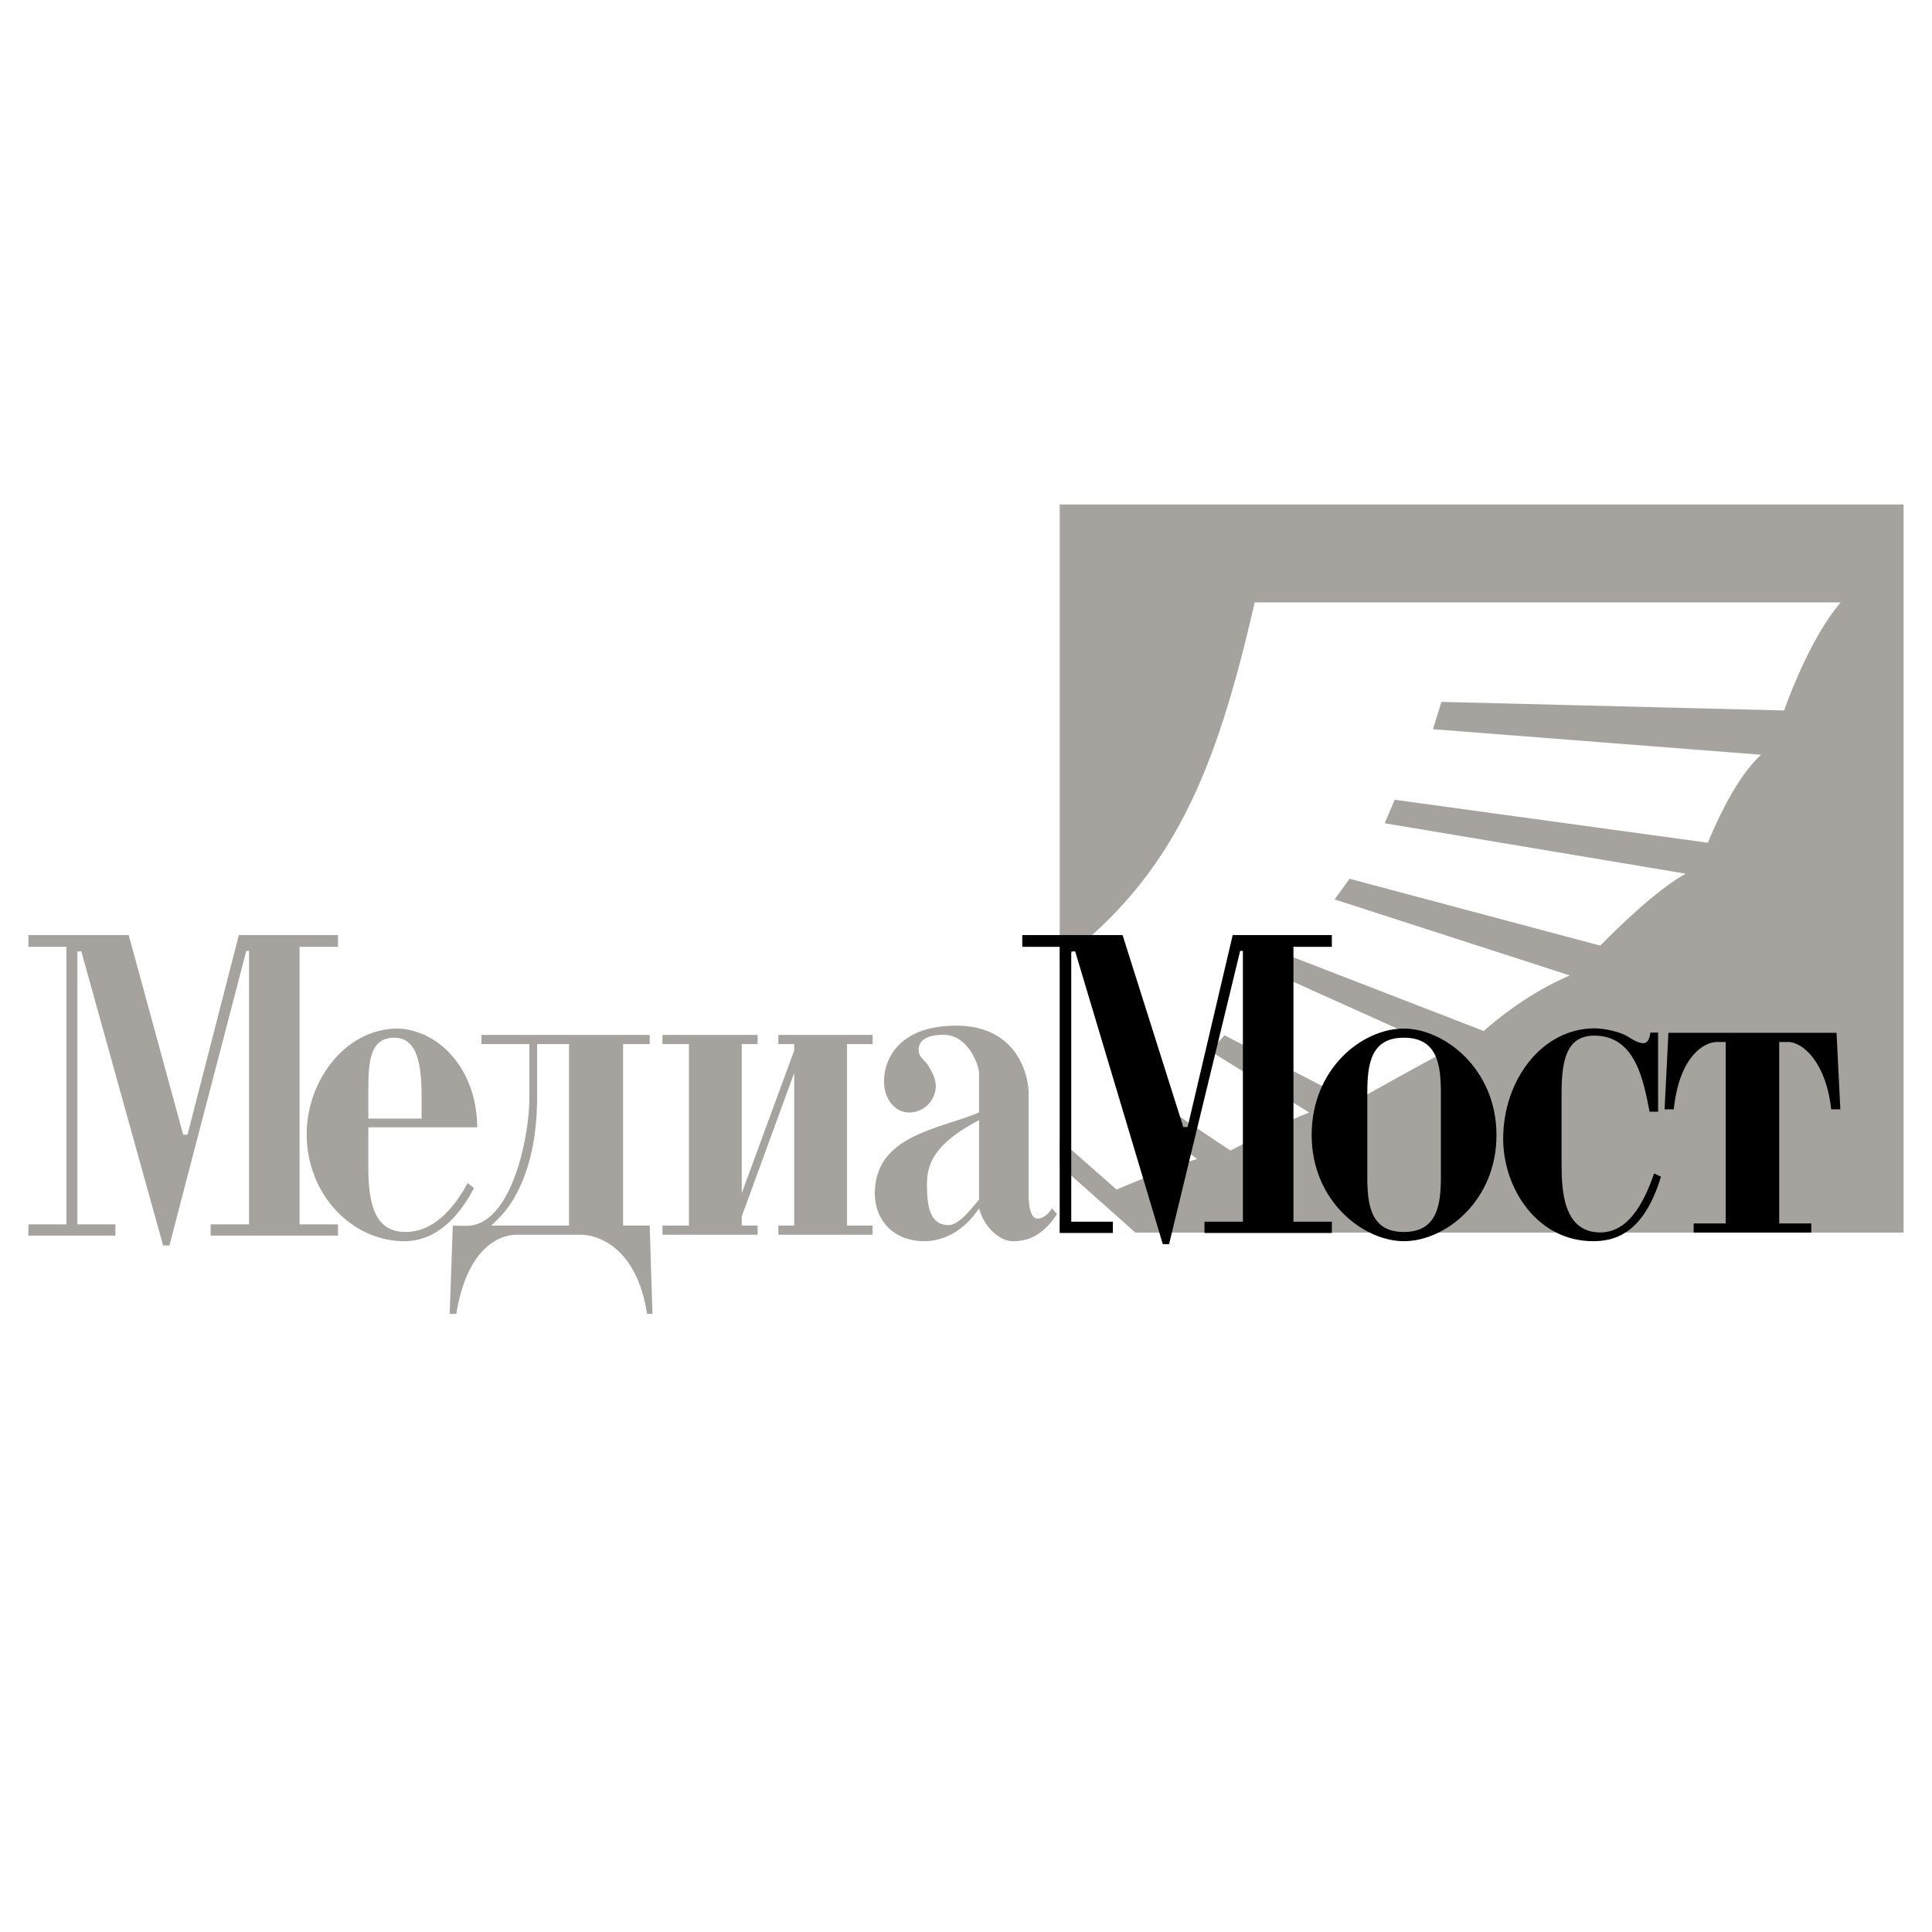 <svg xmlns="http://www.w3.org/2000/svg" width="2500" height="2500" viewBox="0 0 192.756 192.756"><g fill-rule="evenodd" clip-rule="evenodd"><path fill="#fff" d="M0 0h192.756v192.756H0V0z"/><path fill="#a6a39e" d="M105.727 50.332h84.195v72.643h-84.195V50.332z"/><path d="M177.996 70.884l-34.186-.858-.846 2.727 32.744 2.549c-2.41 2.151-4.463 6.697-5.318 8.778l-31.24-4.286-.998 2.343 30.027 5.03c-3.039 1.699-7.055 5.676-8.52 7.179l-25.016-6.671-1.488 2.061 23.469 7.586c-4.031 1.705-7.318 4.408-8.596 5.541l-19.902-7.708-1.648 1.647 17.855 8.039c-2.188 1.143-7.756 4.254-9.316 5.127l-12.844-6.678-1.428 1.574 9.867 6.129c-2.32.896-6.76 3.225-7.844 3.799l-8.248-5.504-1.932 1.146 6.855 5.207c-1.953.516-5.678 2.051-8.049 3.037l-5.67-4.994v-17.71c11.318-8.602 15.549-18.785 19.457-35.872h58.467c-2.72 3.155-4.849 8.565-5.652 10.782zm-72.269 45.376l7.549 6.715h-5.979l-1.57-1.568v-5.147z" fill="#fff"/><path fill="#a6a39e" d="M11.514 123.279v-1.125H7.722V94.917h.391l8.16 29.345h.629l7.671-29.39h.273v27.282h-3.831v1.125h12.706v-1.125H29.89V94.466h3.831v-1.171H23.83l-5.123 19.912h-.43l-5.434-19.912H2.834v1.171h3.793v27.688H2.834v1.125h8.68z"/><path d="M46.655 118.035c-1.398 2.598-3.435 4.879-6.191 4.879-2.437 0-3.715-1.688-3.715-6.293v-4.15h10.865c-.04-4.742-2.517-8.072-5.473-9.303-.799-.32-1.638-.547-2.477-.547-5.193 0-9.067 5.197-9.067 10.533 0 6.02 4.514 10.68 9.746 10.68 3.276 0 5.513-2.562 6.951-5.299l-.639-.5zm-9.906-6.431v-2.963c0-3.01.279-5.107 2.597-5.107 2.356 0 2.716 2.826 2.716 5.928v2.143h-5.313v-.001z" fill="#a6a39e"/><path d="M45.525 131.086c1.079-6.613 4.309-7.898 6.042-7.898h6.4c1.502 0 5.55 1.104 6.589 7.898h.536l-.27-8.811h-2.658V104.17h2.657v-.912h-16.79v.912h4.786v5.381c0 3.623-1.637 12.297-5.958 12.738-.198.021-1.473.01-1.685-.014l-.308 8.811h.659zm11.248-8.811h-7.758c.758-.748 1.869-1.688 2.883-3.914.84-1.844 1.667-4.574 1.689-8.811v-5.381h3.186v18.106zM74.006 119.037V104.17h1.581v-.912h-9.493v.912h2.642v18.105h-2.642v.913h9.493v-.913h-1.581v-.912l5.232-14.32v15.232h-1.581v.913h9.404v-.913h-2.553V104.17h2.553v-.912h-9.404v.912h1.581v.639l-5.232 14.228zM104.951 120.543c-.51.865-1.365 1.258-1.781.912-.457-.383-.545-1.598-.545-2.234v-10.137c0-1.842-1.16-6.754-7.229-6.754-5.597 0-7.197 3.238-7.197 5.562 0 1.688 1.018 3.102 2.544 3.102a2.656 2.656 0 0 0 2.616-2.682c0-.73-.507-1.66-.835-2.115-.362-.502-.872-.768-.872-1.451 0-.592.329-1.504 2.509-1.504 2.398 0 3.521 3.006 3.521 3.871v3.875c-3.922 1.666-10.14 2.232-10.393 7.764-.136 2.961 1.853 5.082 4.942 5.082 1.926 0 3.998-1.057 5.451-3.291.473 1.914 2.109 3.291 3.344 3.291 1.092 0 2.762-.184 4.434-2.699l-.509-.592zm-7.269-.867c-1.017 1.232-2.07 2.551-3.051 2.551-1.963 0-2.104-2.162-2.144-3.666-.051-1.904.169-4.188 5.195-6.797v7.912z" fill="#a6a39e"/><path d="M130.865 113.246c0 6.611 5.188 10.588 9.199 10.588 4.135 0 9.24-4.021 9.24-10.588 0-6.613-5.227-10.627-9.24-10.627-4.132 0-9.199 3.969-9.199 10.627zm5.551-4.195c0-2.873.35-5.52 3.645-5.52 3.346 0 3.695 2.691 3.695 5.52v8.391c0 2.736-.35 5.473-3.695 5.473-3.295 0-3.645-2.691-3.645-5.473v-8.391zM159.186 103.326c-2.818-.064-3.387 2.303-3.387 5.678v7.16c0 2.645.188 6.795 3.859 6.795 2.686 0 4.275-2.689 5.371-5.883l.682.32c-1.74 5.799-4.729 6.438-6.771 6.438-5.525 0-8.967-5.207-8.967-10.223 0-5.838 3.857-11.012 9.135-11.012.898 0 2.477.32 3.244.789.514.312 1.135.727 1.66.688.578-.043.643-1.053.643-1.053h.773v7.891h-.85c-.601-3.053-1.375-7.498-5.392-7.588zM166.457 103.047l-.381 7.631h.914c.572-5.381 3.088-6.719 4.309-6.719h.877v18.104h-3.199v.912h11.734v-.912h-3.199v-18.104h.877c1.525 0 3.812 2.113 4.309 6.719h.914l-.381-7.631h-16.774z"/><path d="M111.029 123.012v-1.125h-4.15v-26.97h.391l8.742 29.21h.627l7.091-29.255h.274v27.015h-3.832v1.125h12.707v-1.125h-3.832V94.466h3.832v-1.171h-9.893l-4.498 19.152h-.429L112 93.295h-10.008v1.171h3.735v28.546h5.302z"/></g></svg>